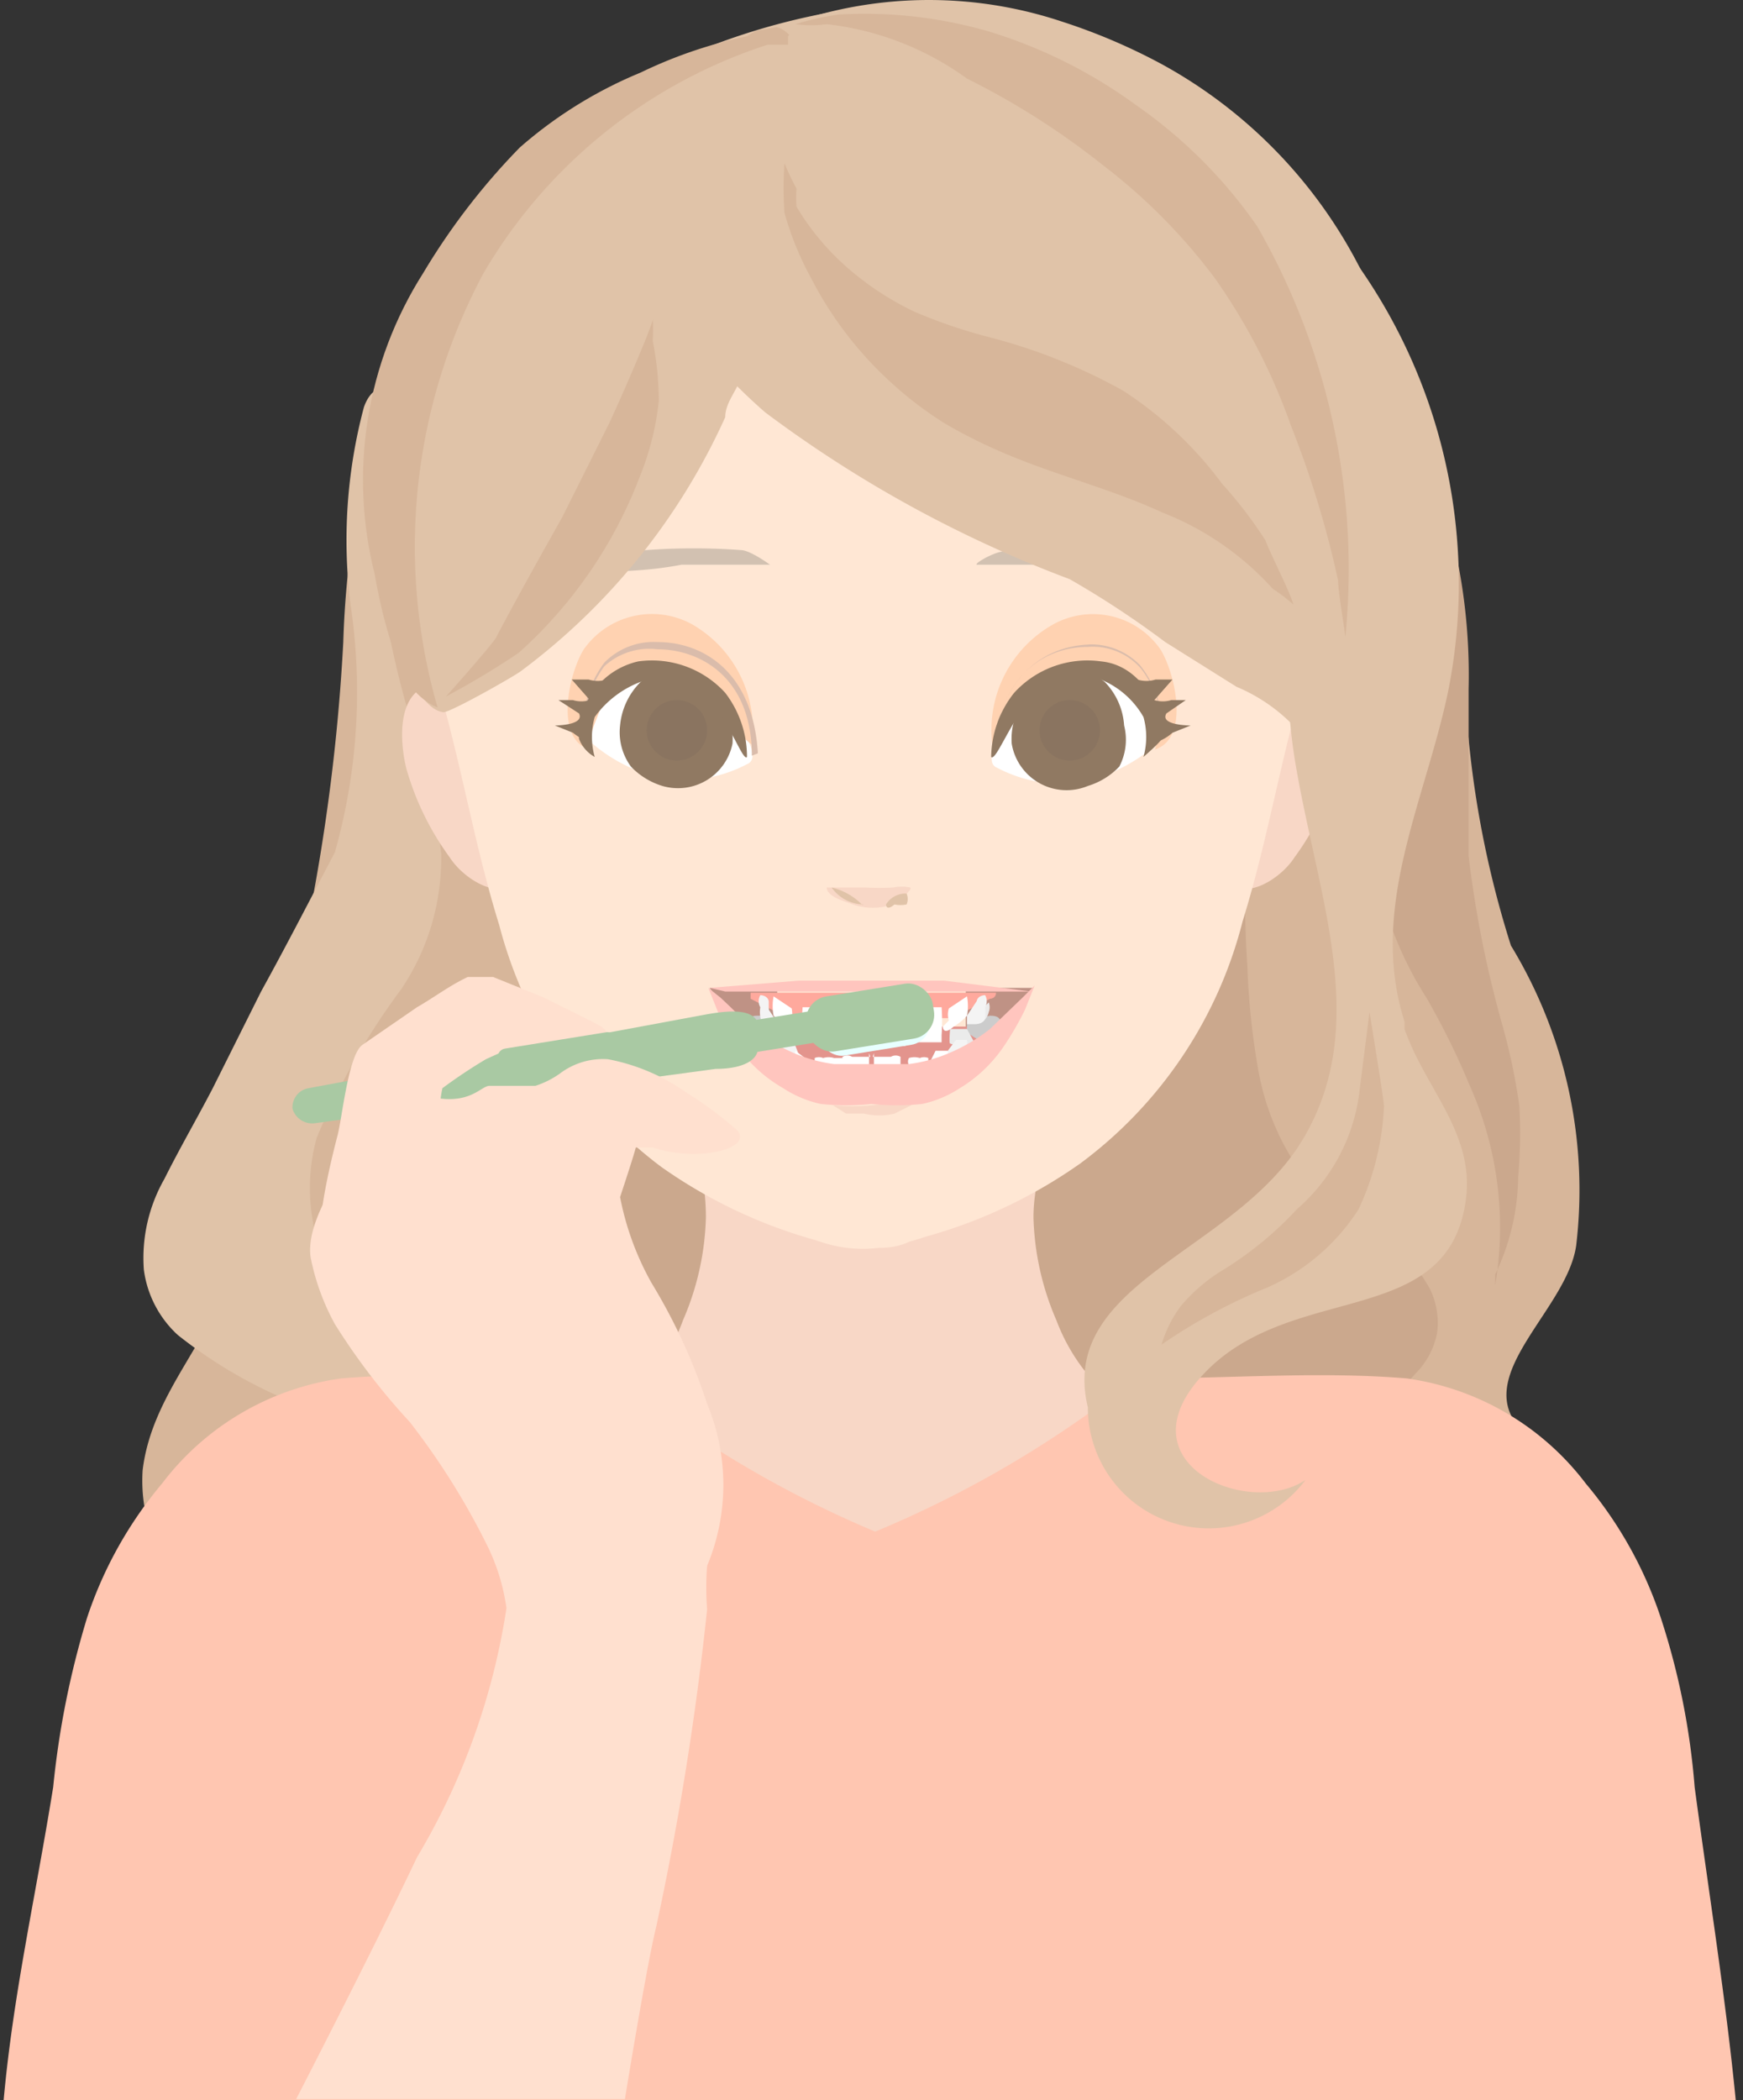 <svg xmlns="http://www.w3.org/2000/svg" xmlns:xlink="http://www.w3.org/1999/xlink" viewBox="0 0 14.42 17.37"><rect x="0" y="0" width="14.42" height="17.37" fill="#333333" stroke="none"/><defs><style>.cls-1{fill:none;}.cls-2{fill:#d7b69a;}.cls-3{fill:#cba88d;}.cls-4{fill:#e0c3a8;}.cls-5{fill:#f8d7c6;}.cls-6{fill:#ffe7d4;}.cls-7{fill:#bf9285;}.cls-8{fill:#ffa99d;}.cls-9{fill:#e3948d;}.cls-10{fill:#ccc;}.cls-11{fill:#ebebeb;}.cls-12{fill:#f4f4f4;}.cls-13{fill:#fff;}.cls-14{fill:#ffc5be;}.cls-15{fill:#ffd2b1;}.cls-16{fill:#dabcab;}.cls-17{fill:#907962;}.cls-18{fill:#8a7460;}.cls-19{fill:#d2c1b1;}.cls-20{fill:#ffc6b1;}.cls-21{clip-path:url(#clip-path);}.cls-22{fill:#a9c9a3;}.cls-23{fill:#e8ffff;}.cls-24{fill:#ffe0cf;}</style><clipPath id="clip-path"><path id="SVGID" class="cls-1" d="M6.54,1.09c0-.17.12-.65,0-.79s-.26-.07-.36,0a3.81,3.81,0,0,0-.88.3,3.59,3.59,0,0,0-1,.62A5.56,5.56,0,0,0,3.5,2.26a3.19,3.19,0,0,0-.4,2.49c.1.58.3,1.12.52,1.14.06,0,.59-.3.64-.34A5.37,5.37,0,0,0,6,3.45,6.58,6.58,0,0,0,6.54,1.09Z"/></clipPath></defs><g id="レイヤー_2" data-name="レイヤー 2"><g id="text"><g id="女性"><path class="cls-2" d="M12.5,7.82a8.24,8.24,0,0,1-.35-1.71,12.12,12.12,0,0,0-.33-1.59,7.33,7.33,0,0,0-1-2.38A5.55,5.55,0,0,0,10,1,2.6,2.6,0,0,0,8.45.16s-.2.27-.14.3A3.26,3.26,0,0,1,10,2.31a5.05,5.05,0,0,1-.26,3A7.57,7.57,0,0,1,9,6.75c-.28.44-.61.86-.91,1.29A4.65,4.65,0,0,0,7.41,9.4a3.15,3.15,0,0,0-.09,1.43,3.29,3.29,0,0,0,.55,1.32A3.12,3.12,0,0,0,9,13.08a4.18,4.18,0,0,0,3.12.46,1.45,1.45,0,0,0,.4-1.8c-.26-.43.45-.94.52-1.44A3.89,3.89,0,0,0,12.5,7.82Z"/><path class="cls-3" d="M12.17,13.23A1.55,1.55,0,0,1,11.36,12a.77.77,0,0,1,.12-.36,3.36,3.36,0,0,1,.24-.29.65.65,0,0,0,.17-.33.64.64,0,0,0-.06-.36,1.44,1.44,0,0,0-.56-.56,4.15,4.15,0,0,1-.34-.24,1.37,1.37,0,0,1-.25-.29,2.1,2.1,0,0,1-.27-.72A6.13,6.13,0,0,1,10.32,8,9,9,0,0,1,10.41,6s0-.07,0-.11l.05-.05a.06.06,0,0,0,0-.09s-.09-.06-.1,0v.09A11.86,11.86,0,0,0,9,7.54a6.4,6.4,0,0,0-.92,2,2.85,2.85,0,0,0-.06,1.05,2.25,2.25,0,0,0,.31.9,3.26,3.26,0,0,0,1.36,1.24,6.9,6.9,0,0,0,2.13.59l.27,0S12.22,13.26,12.17,13.23Z"/><path class="cls-3" d="M12.57,9.15a5,5,0,0,0-.14-.67,9.13,9.13,0,0,1-.28-1.4c0-.45,0-.92,0-1.38A4.86,4.86,0,0,0,12,4.38s0-.1-.05-.14v-.1c0-.06-.07,0-.07,0a4.94,4.94,0,0,1-.23,1.45,5.71,5.71,0,0,0-.24,1.45,2.07,2.07,0,0,0,.06.5,2.9,2.9,0,0,0,.33.71,6.18,6.18,0,0,1,.36.73,2.87,2.87,0,0,1,.21,1.65l0-.09a1.9,1.9,0,0,0,.19-.81A3.92,3.92,0,0,0,12.57,9.15Z"/><path class="cls-2" d="M6.46,10.39a5.48,5.48,0,0,0-.73-2.33A23.55,23.55,0,0,1,4.19,4.48,9.19,9.19,0,0,0,3.76,3.3c-.26-.55-.47-.43-.62.08a7.92,7.92,0,0,0-.3,1.93,16.21,16.21,0,0,1-.31,2.41c-.19.89-.39,1.78-.59,2.68-.14.65-.68,1.09-.76,1.76A1.34,1.34,0,0,0,2.4,13.58c.48-.25.52.5,1.05.35A4.83,4.83,0,0,0,5,13.21,3.31,3.31,0,0,0,6.46,10.39ZM1.64,13.9h.08l.06.14A.43.43,0,0,1,1.64,13.9Z"/><path class="cls-3" d="M7.92,9.78a2.14,2.14,0,0,0-.27-.66,6.51,6.51,0,0,0-.43-.6L6.7,7.89,5.58,6.55l-.07-.08v0a0,0,0,0,0,0,0h0a.06.06,0,0,0-.07,0h0a1.64,1.64,0,0,0-.21-.25,3,3,0,0,0-.26-.24A0,0,0,0,0,4.83,6L4.91,6s0,0,0,0a2,2,0,0,1,.07,1,5.72,5.72,0,0,1-.35,1.06,6.08,6.08,0,0,0-.34,1.1,3.06,3.06,0,0,0,0,1,1.18,1.18,0,0,0,.38.76l.08.06h0c.21.22.48.4.71.61a2,2,0,0,1,.43.52,1.84,1.84,0,0,1,.23.67c0,.06,0,.12,0,.17a0,0,0,0,0,.09,0,8.57,8.57,0,0,0,1-1.22,3.69,3.69,0,0,0,.69-1.37A1.68,1.68,0,0,0,7.92,9.78Z"/><path class="cls-4" d="M3.32,11.55a.37.37,0,0,0,0-.1,4.16,4.16,0,0,1-.7-1.21,1.56,1.56,0,0,1,0-.83,5.75,5.75,0,0,1,.7-1.23,1.94,1.94,0,0,0,.33-1.12A4.7,4.7,0,0,0,3.41,6a8.06,8.06,0,0,1-.29-1.38A6.27,6.27,0,0,1,3.2,3.2c-.1,0-.16.08-.19.17A4.27,4.27,0,0,0,2.9,5a4.87,4.87,0,0,1-.13,2.05c-.2.38-.4.77-.61,1.15L1.76,9c-.13.25-.27.49-.4.75a1.32,1.32,0,0,0-.17.75.89.89,0,0,0,.28.54,3.88,3.88,0,0,0,1.09.61A2.11,2.11,0,0,1,3.1,12a.83.83,0,0,1,.31.47.59.59,0,0,1,0,.13c0,.06.1.07.1,0h0A1.92,1.92,0,0,0,3.32,11.55Z"/><path class="cls-3" d="M3.57,10.24a5.66,5.66,0,0,1,.2-1.09c0-.28.12-.55.18-.82,0,0-.19.54-.29.75s-.29.54-.42.82a3.47,3.47,0,0,0-.16.41.47.47,0,0,0,0,.4,1.48,1.48,0,0,0,.52.4A4.22,4.22,0,0,1,3.57,10.24Z"/><path class="cls-5" d="M9.74,11.87a1.58,1.58,0,0,1-1-.95,2.28,2.28,0,0,1-.19-.85c0-.48.26-.71-.09-.72s-1-.07-1.26.17c-.28-.24-1-.18-1.27-.17s-.09.24-.09.72a2.28,2.28,0,0,1-.19.85,1.54,1.54,0,0,1-1,.95s.27.46.3.49a3.86,3.86,0,0,0,2.12,1h.22a3.86,3.86,0,0,0,2.11-1S9.78,11.88,9.74,11.87Z"/><path class="cls-5" d="M4.2,7.31c.3-.48-.36-1.66-.54-1.66-.4,0-.35.49-.3.7a2.31,2.31,0,0,0,.36.74C3.85,7.29,4.13,7.42,4.2,7.31Z"/><path class="cls-5" d="M10.71,7.09a2.31,2.31,0,0,0,.36-.74c0-.21.1-.71-.3-.7-.18,0-.84,1.18-.54,1.66C10.3,7.42,10.58,7.29,10.71,7.09Z"/><path class="cls-6" d="M8,4.63C8,4,8,3.43,8,2.83a2.19,2.19,0,0,0-.45-1.29,1.6,1.6,0,0,0-1.44-.39A3.33,3.33,0,0,0,3.18,4a3.38,3.38,0,0,0,.33,1.31c.27.76.38,1.57.62,2.34a3.65,3.65,0,0,0,1.34,2,4.13,4.13,0,0,0,1.29.61,1.09,1.09,0,0,0,.51.06c.31,0,.44-.16.43-.42,0-1.14.19-2.26.28-3.38C8,5.88,8.05,5.26,8,4.63Z"/><path class="cls-6" d="M6.44,6.49c.08,1.12.29,2.24.27,3.38,0,.26.12.42.43.43a1.24,1.24,0,0,0,.51-.07,4.13,4.13,0,0,0,1.29-.61,3.59,3.59,0,0,0,1.34-2c.24-.77.35-1.58.62-2.34A3.58,3.58,0,0,0,11.24,4,3.35,3.35,0,0,0,8.33,1.13a1.61,1.61,0,0,0-1.44.39,2.19,2.19,0,0,0-.45,1.29c-.06.6-.07,1.2-.07,1.8S6.39,5.86,6.44,6.49Z"/><path class="cls-5" d="M7.56,9.09a2,2,0,0,1-.34.05,1.57,1.57,0,0,1-.33,0,.06.06,0,0,1,0,0L7,9.21l.15,0a.54.54,0,0,0,.25,0l.12-.06a.15.15,0,0,0,.06-.05S7.59,9.08,7.56,9.09Z"/><polygon class="cls-7" points="6.09 8.45 6.43 8.53 6.43 8.17 5.87 8.17 6.09 8.45"/><polygon class="cls-7" points="8.33 8.45 7.99 8.53 7.99 8.17 8.55 8.17 8.33 8.45"/><path class="cls-8" d="M7.21,8.21h-1v0s0,0,0,.05l.31.16.68,0,.68,0,.31-.16s.05,0,.05-.05v0Z"/><polygon class="cls-9" points="7.24 8.49 7.18 8.49 6.32 8.49 6.32 8.85 7.18 8.85 7.24 8.85 8.11 8.85 8.11 8.49 7.24 8.49"/><path class="cls-10" d="M6.46,8.54l-.13.09H6.18V8.49c0-.05,0-.09.09-.09l.12,0Z"/><path class="cls-11" d="M6.56,8.63l-.2.07v0a.22.22,0,0,1,0-.08l0-.06s.06,0,.09,0l0,0S6.57,8.63,6.56,8.63Z"/><path class="cls-12" d="M6.61,8.74H6.47s0-.07,0-.08a.14.14,0,0,1,0-.06s0,0,0,0l.09,0,0,0S6.62,8.74,6.61,8.74Z"/><path class="cls-13" d="M6.74,8.81H6.58a.49.49,0,0,1,0-.12v0l0,0h0s0,0,0,0l0,0Z"/><path class="cls-13" d="M7,8.85H6.74s0,0,0,0v-.1l0,0a.09.09,0,0,1,.07,0,.15.15,0,0,1,.09,0H7A.13.13,0,0,1,7,8.8Z"/><path class="cls-13" d="M7.2,8.74h0s-.06,0-.08,0H7.05a.08.08,0,0,0-.08,0v0s0,.07,0,.07a1.46,1.46,0,0,0,.22,0s0-.08,0-.1Z"/><path class="cls-10" d="M8,8.54l.14.09h.14V8.49c0-.05,0-.09-.09-.09L8,8.44Z"/><path class="cls-11" d="M7.86,8.63l.2.07v0a.11.11,0,0,0,0-.08L8,8.51s-.06,0-.09,0l-.05,0S7.85,8.63,7.86,8.63Z"/><path class="cls-12" d="M7.81,8.74H8s0-.07,0-.08A.14.14,0,0,0,8,8.6s0,0,0,0l-.09,0,0,0S7.8,8.74,7.81,8.74Z"/><path class="cls-13" d="M7.68,8.81h.16a.49.49,0,0,0,0-.12v0l0,0H7.74s0,0,0,0l0,0Z"/><path class="cls-13" d="M7.47,8.85h.21s0,0,0,0v-.1s0,0,0,0a.09.09,0,0,0-.07,0,.15.15,0,0,0-.09,0h0a.06.06,0,0,0,0,.06Z"/><path class="cls-13" d="M7.22,8.74h0s.06,0,.08,0h.07a.08.08,0,0,1,.08,0v0s0,.07,0,.07a1.46,1.46,0,0,1-.22,0s0-.08,0-.1Z"/><path class="cls-11" d="M6.3,8.45h0l0,0a.14.14,0,0,1,0-.08.11.11,0,0,1,0-.08h0s0,0,.06.05l0,0a.29.29,0,0,0,0,.09Z"/><path class="cls-12" d="M6.44,8.47l-.07,0s-.07,0-.08-.06a.25.25,0,0,1,0-.08.1.1,0,0,1,0-.1s.06,0,.07.05l0,.07Z"/><path class="cls-13" d="M6.63,8.49l0,0s0,.08-.1,0l0,0A.47.47,0,0,1,6.4,8.4a.42.42,0,0,1,0-.16l.15.1,0,0a.29.29,0,0,1,0,.1Z"/><path class="cls-13" d="M6.79,8.62H6.64l0,0s0,0,0-.06a1.64,1.64,0,0,1,0-.23h.06l.1,0h0s.07.06.07.11v.11a.07.07,0,0,1,0,.07Z"/><path class="cls-13" d="M7.15,8.65H6.94a.08.08,0,0,1-.06-.05.55.55,0,0,1,0-.18s0-.1.06-.1h.23l0,.05a.1.1,0,0,1,0,.07V8.6A.06.06,0,0,1,7.15,8.65Z"/><path class="cls-11" d="M8.13,8.45h0l0,0a.14.14,0,0,0,.05-.08.11.11,0,0,0,0-.08h0s0,0-.05.05l0,0a.29.29,0,0,1,0,.09Z"/><path class="cls-12" d="M8,8.47l.07,0s.08,0,.08-.06a.25.25,0,0,0,0-.08.1.1,0,0,0,0-.1s-.06,0-.07.05L8,8.4Z"/><path class="cls-13" d="M7.8,8.49l0,0s0,.08.09,0l0,0A.47.47,0,0,0,8,8.4a.42.42,0,0,0,0-.16l-.15.1,0,0a.16.16,0,0,0,0,.1Z"/><path class="cls-13" d="M7.63,8.62h.16l0,0s0,0,0-.06a1.64,1.64,0,0,0,0-.23H7.73l-.1,0h0s-.07.06-.07.11v.11a.07.07,0,0,0,0,.07Z"/><path class="cls-13" d="M7.27,8.65h.22a.08.08,0,0,0,0-.05.55.55,0,0,0,0-.18s0-.1-.06-.1H7.26l0,.05a.19.19,0,0,0,0,.07V8.6A.06.06,0,0,0,7.27,8.65Z"/><path class="cls-14" d="M7.81,8.11l-.31,0H7.34l-.13,0-.13,0H6.92l-.31,0-.74.06L6,8.2l.16,0,.15,0,.31,0s.5,0,.56,0,.53,0,.56,0l.31,0,.15,0,.16,0,.17,0Z"/><path class="cls-14" d="M8.46,8.25l-.27.26a1.45,1.45,0,0,1-.34.2,1.24,1.24,0,0,1-.33.09l-.31,0-.31,0a1.24,1.24,0,0,1-.33-.09,1.38,1.38,0,0,1-.33-.2c-.1-.08-.15-.14-.28-.26l-.1-.08.08.2a2.48,2.48,0,0,0,.18.31A1.17,1.17,0,0,0,6.48,9a.93.93,0,0,0,.31.13,2,2,0,0,0,.42,0,2,2,0,0,0,.42,0A.93.93,0,0,0,7.94,9a1.17,1.17,0,0,0,.36-.34,2.48,2.48,0,0,0,.18-.31l.08-.2Z"/><path class="cls-5" d="M7.53,7.34a.33.33,0,0,0-.14,0,2.23,2.23,0,0,1-.23,0l-.23,0s-.09,0-.09,0h0c0,.07.13.11.19.13a.5.5,0,0,0,.38,0,.52.52,0,0,0,.11-.1S7.54,7.35,7.53,7.34Z"/><path class="cls-4" d="M7.13,7.48a.52.52,0,0,0-.25-.14s0,0,0,0a.33.33,0,0,0,.26.14S7.14,7.49,7.13,7.48Z"/><path class="cls-4" d="M7.5,7.39a0,0,0,0,0,0,0,.19.19,0,0,0-.17.09s0,.06.07,0a.24.24,0,0,0,.1,0A.11.11,0,0,0,7.5,7.39Z"/><path class="cls-13" d="M9.55,6c0-.23-.18-.26-.33-.36a.62.62,0,0,0-.66.09c-.08.06-.49.55-.31.62a1.16,1.16,0,0,0,.62.13,1.35,1.35,0,0,0,.68-.31Z"/><path class="cls-15" d="M9.6,5.37a.68.68,0,0,0-.88-.21,1,1,0,0,0-.51,1l.07-.06a1.05,1.05,0,0,1,.56-.54.5.5,0,0,1,.62.3s.14.32.09.34C9.85,6.11,9.72,5.56,9.6,5.37Z"/><path class="cls-16" d="M8.21,6.25h0s0,0,0,0c.05-.68.46-.92.83-.92H9a.56.56,0,0,1,.43.17.81.81,0,0,1,.17.65s0,0,0,0,0,0,0,0a.81.81,0,0,0-.16-.62A.53.53,0,0,0,9,5.35H9c-.35,0-.74.23-.78.88Z"/><path class="cls-17" d="M9.14,5.64a.43.43,0,0,0-.23-.09.42.42,0,0,0-.24.07.55.55,0,0,0-.3.53A.46.46,0,0,0,9,6.5a.6.6,0,0,0,.26-.16A.48.48,0,0,0,9.3,6,.57.57,0,0,0,9.14,5.64Z"/><path class="cls-17" d="M9.61,6.11c0-.29-.19-.61-.5-.64a.82.82,0,0,0-.72.26.87.87,0,0,0-.19.53c.06.06.3-.74.71-.69a.72.72,0,0,1,.55.36.61.61,0,0,1,0,.33S9.61,6.13,9.61,6.11Z"/><path class="cls-17" d="M9.85,6s-.26,0-.2-.1l.16-.11H9.69a.24.24,0,0,1-.14,0s.15-.17.15-.17l-.14,0a.25.25,0,0,1-.15,0s0,0,0,.08A.45.45,0,0,1,9.56,6s0,.15,0,.14a.39.39,0,0,0,.14-.08Z"/><circle class="cls-18" cx="8.85" cy="6.04" r="0.25"/><path class="cls-13" d="M4.89,6.14a1.32,1.32,0,0,0,.67.31,1.16,1.16,0,0,0,.62-.13c.18-.07-.23-.56-.31-.62a.6.6,0,0,0-.65-.09c-.16.1-.3.13-.34.36A1,1,0,0,0,4.89,6.14Z"/><path class="cls-15" d="M4.83,5.37a.69.69,0,0,1,.89-.21,1,1,0,0,1,.5,1l-.07-.06a1.05,1.05,0,0,0-.56-.54.5.5,0,0,0-.62.3s-.14.32-.09.34C4.58,6.11,4.71,5.56,4.83,5.37Z"/><path class="cls-16" d="M6.22,6.25l0,0c0-.65-.43-.88-.78-.88h0A.55.55,0,0,0,5,5.51a.85.85,0,0,0-.16.62s0,0,0,0,0,0,0,0A.85.85,0,0,1,5,5.48a.57.57,0,0,1,.44-.17h0c.37,0,.79.24.83.92l0,0Z"/><path class="cls-17" d="M5.3,5.64a.4.4,0,0,1,.22-.09.47.47,0,0,1,.25.07.56.56,0,0,1,.29.53.46.46,0,0,1-.58.35.6.6,0,0,1-.26-.16A.48.48,0,0,1,5.13,6,.58.58,0,0,1,5.3,5.64Z"/><path class="cls-17" d="M4.92,6.26a.61.61,0,0,1,0-.33.83.83,0,0,1,.59-.34c.42,0,.62.73.67.67A.87.87,0,0,0,6,5.73a.82.82,0,0,0-.72-.26.63.63,0,0,0-.49.64A.29.29,0,0,0,4.92,6.26Z"/><path class="cls-17" d="M4.59,6s.25,0,.2-.1l-.17-.11h.12a.24.24,0,0,0,.14,0s-.15-.17-.15-.17l.14,0a.25.25,0,0,0,.15,0s0,0,0,.08A.41.41,0,0,0,4.88,6s0,.15,0,.14a.5.5,0,0,1-.14-.08Z"/><circle class="cls-18" cx="5.6" cy="6.04" r="0.25"/><path class="cls-19" d="M4.44,4.73a.55.55,0,0,0,.29,0c.3,0,.6,0,.91-.06h.73s-.15-.11-.23-.12a5.34,5.34,0,0,0-.8,0,2.38,2.38,0,0,0-.89.16Z"/><path class="cls-19" d="M10,4.75a2.4,2.4,0,0,0-.89-.19,4.29,4.29,0,0,0-.8,0c-.08,0-.25.1-.23.11l.29,0,.45,0,.9.09a.64.64,0,0,0,.28,0S10,4.76,10,4.75Z"/><path class="cls-20" d="M7.64,14.46c0-.55,0-1.1,0-1.64l-.27-.1A8.92,8.92,0,0,1,5.11,11.4h0l-.08,0H5c-.72,0-1.47-.06-2.18,0a2.25,2.25,0,0,0-1.48.87,3.37,3.37,0,0,0-.62,1.11,7.24,7.24,0,0,0-.28,1.4c-.15.93-.33,1.71-.41,2.59H7.62c0-.47,0-.93,0-1.39S7.64,15,7.64,14.46Z"/><path class="cls-20" d="M6.85,14.46c0-.55,0-1.1,0-1.64l.26-.1A9,9,0,0,0,9.39,11.4h0l.07,0h0c.72,0,1.47-.06,2.18,0a2.25,2.25,0,0,1,1.48.87,3.37,3.37,0,0,1,.62,1.11,6,6,0,0,1,.28,1.4c.12.89.26,1.77.34,2.59H6.87c0-.47,0-.93,0-1.39S6.85,15,6.85,14.46Z"/><path class="cls-4" d="M11.62,8.51l0-.06c-.3-.94.17-1.82.36-2.73a4.56,4.56,0,0,0-1.13-4c-.1-.1-.16-.18-.28-.21a12.87,12.87,0,0,1,.15,1.43c.06,1.13-.19,2.28,0,3.39s.62,2.15.06,3.09S8.75,10.6,9,11.64a1,1,0,0,0,1.8.6c-.48.32-1.56-.15-.82-.9S12,11,12.13,9.9C12.19,9.36,11.79,9,11.62,8.51Z"/><path class="cls-4" d="M7,.14,6.88.1A5.53,5.53,0,0,0,5.57.51a4.65,4.65,0,0,0-1.37.92,6.93,6.93,0,0,0-.54.76A5.62,5.62,0,0,0,3.07,3.6a2.94,2.94,0,0,0,0,.51c0,.21,0,.42.08.64.1.58.3,1.12.52,1.14.06,0,.59-.3.64-.34A5.37,5.37,0,0,0,6,3.45c0-.11.08-.2.12-.3s0,0,0,0c.12-.36.24-.71.37-1.07l.36-1L7,.49A.3.3,0,0,0,7,.14Z"/><path class="cls-4" d="M11.33,2.38A4,4,0,0,0,9.61.53,4.93,4.93,0,0,0,8.79.18a3.48,3.48,0,0,0-3.3.6c-.18.15-.36.28-.37.52a2,2,0,0,0,.35,1.11,4.59,4.59,0,0,0,.86,1A10.15,10.15,0,0,0,8.85,4.79a7.67,7.67,0,0,1,.79.52l.59.37A1.42,1.42,0,0,1,10.7,6c.06.08.1.37.23.22a2.65,2.65,0,0,0,.72-1.44A3.48,3.48,0,0,0,11.33,2.38Z"/><path class="cls-2" d="M10.47,4.47A3.61,3.61,0,0,0,10.11,4a3.16,3.16,0,0,0-.82-.77,4.67,4.67,0,0,0-1.14-.45,4.43,4.43,0,0,1-.58-.2,2.41,2.41,0,0,1-.48-.3,2.1,2.1,0,0,1-.5-.57.83.83,0,0,1,0-.15,2,2,0,0,1-.1-.21,2.85,2.85,0,0,0,0,.41h0a2.55,2.55,0,0,0,.22.54,3.06,3.06,0,0,0,.68.88,3,3,0,0,0,.44.33,4.41,4.41,0,0,0,.58.28c.4.16.82.27,1.21.45a2.41,2.41,0,0,1,.91.63A1.29,1.29,0,0,1,10.7,5h0C10.68,4.91,10.5,4.56,10.47,4.47Z"/><path class="cls-2" d="M10.4,1.87a4,4,0,0,0-1-1A4.08,4.08,0,0,0,8.18.26,3.7,3.7,0,0,0,6.94.12,2.33,2.33,0,0,0,6.58.2c-.07,0-.07,0,0,0a1,1,0,0,0,.26,0A2.44,2.44,0,0,1,8,.65a6.36,6.36,0,0,1,1.13.72,4.77,4.77,0,0,1,.92.93,5,5,0,0,1,.63,1.22,8.21,8.21,0,0,1,.39,1.28c0,.09.05.37.06.47A5.69,5.69,0,0,0,10.4,1.87Z"/><path class="cls-2" d="M5.4,2.82a1.55,1.55,0,0,0,0-.18h0c0,.05-.27.67-.36.86l-.39.78c-.18.32-.36.64-.55,1-.07.1-.41.48-.41.48a6.73,6.73,0,0,0,.6-.36,3.74,3.74,0,0,0,1-1.45,2.33,2.33,0,0,0,.16-.63A2.52,2.52,0,0,0,5.4,2.82Z"/><g class="cls-21"><path class="cls-2" d="M6.57.21a.06.06,0,0,0-.06,0A6,6,0,0,0,4.92.7a4.29,4.29,0,0,0-1.26,1A3.32,3.32,0,0,0,3,3a4.33,4.33,0,0,0,0,1.72c.06.29.27,1,.62,1.13A4.79,4.79,0,0,1,4,2.26,4.23,4.23,0,0,1,6.35.37l.17,0a0,0,0,0,0,0-.07S6.57.23,6.57.21Z"/></g><path class="cls-2" d="M11.45,9.15c0-.05-.12-.78-.12-.78L11.25,9a1.53,1.53,0,0,1-.52,1,2.92,2.92,0,0,1-.64.52,1.43,1.43,0,0,0-.32.28,1,1,0,0,0-.16.32,4.6,4.6,0,0,1,.87-.47,1.72,1.72,0,0,0,.76-.65A2.24,2.24,0,0,0,11.45,9.15Z"/><path class="cls-22" d="M5.84,8.39,2.55,9a.16.16,0,0,0-.13.17h0a.17.17,0,0,0,.18.12l3.32-.45c.22,0,.37-.07.35-.2l0-.18C6.23,8.35,6.06,8.35,5.84,8.39Z"/><rect class="cls-23" x="6.77" y="8.31" width="0.92" height="0.38" rx="0.18" transform="translate(-1.26 1.26) rotate(-9.18)"/><path class="cls-22" d="M6.76,8.62l-.56.09a.14.14,0,0,1-.15-.11h0a.13.13,0,0,1,.11-.15l.56-.09a.12.12,0,0,1,.14.11h0A.12.12,0,0,1,6.76,8.62Z"/><rect class="cls-22" x="6.67" y="8.18" width="1.06" height="0.46" rx="0.2" transform="translate(-1.25 1.26) rotate(-9.17)"/><path class="cls-24" d="M4.9,8.45l-.26-.13L4.5,8.25l-.42-.17-.21,0c-.15.07-.28.17-.42.25L3,8.64c-.12.08-.17.62-.21.76-.38,1.47.14.88,0,1.21,0,.08.15-.15.12,0s0,.12.34.12.22-.19.33-.37,0-1,.08-1.36a4.21,4.21,0,0,1,.36-.24l.11-.05a1,1,0,0,0,.65,0A.27.27,0,0,0,5,8.64C5.06,8.53,5,8.5,4.9,8.45Z"/><path class="cls-24" d="M5.43,15.93a24.53,24.53,0,0,0,.42-2.62,2.33,2.33,0,0,1,0-.36,1.74,1.74,0,0,0,0-1.34,4.75,4.75,0,0,0-.46-1,2.36,2.36,0,0,1-.26-.71s.11-.33.13-.41l.14,0c.39.13.85,0,.69-.15a3.25,3.25,0,0,0-.42-.31,1.65,1.65,0,0,0-.64-.27.59.59,0,0,0-.4.12.75.75,0,0,1-.2.1c-.09,0-.3,0-.38,0s-.18.2-.6.06c-.24-.07-.42.3-.55.52s-.37.57-.33.84a1.92,1.92,0,0,0,.2.55,5.43,5.43,0,0,0,.62.81,6,6,0,0,1,.63,1,1.7,1.7,0,0,1,.17.54,5.68,5.68,0,0,1-.74,2.06c-.37.78-1,2-1,2H5.17S5.35,16.25,5.43,15.93Z"/><rect class="cls-22" x="4.12" y="8.6" width="0.99" height="0.17" rx="0.07" transform="translate(-1.33 0.85) rotate(-9.17)"/></g></g></g></svg>